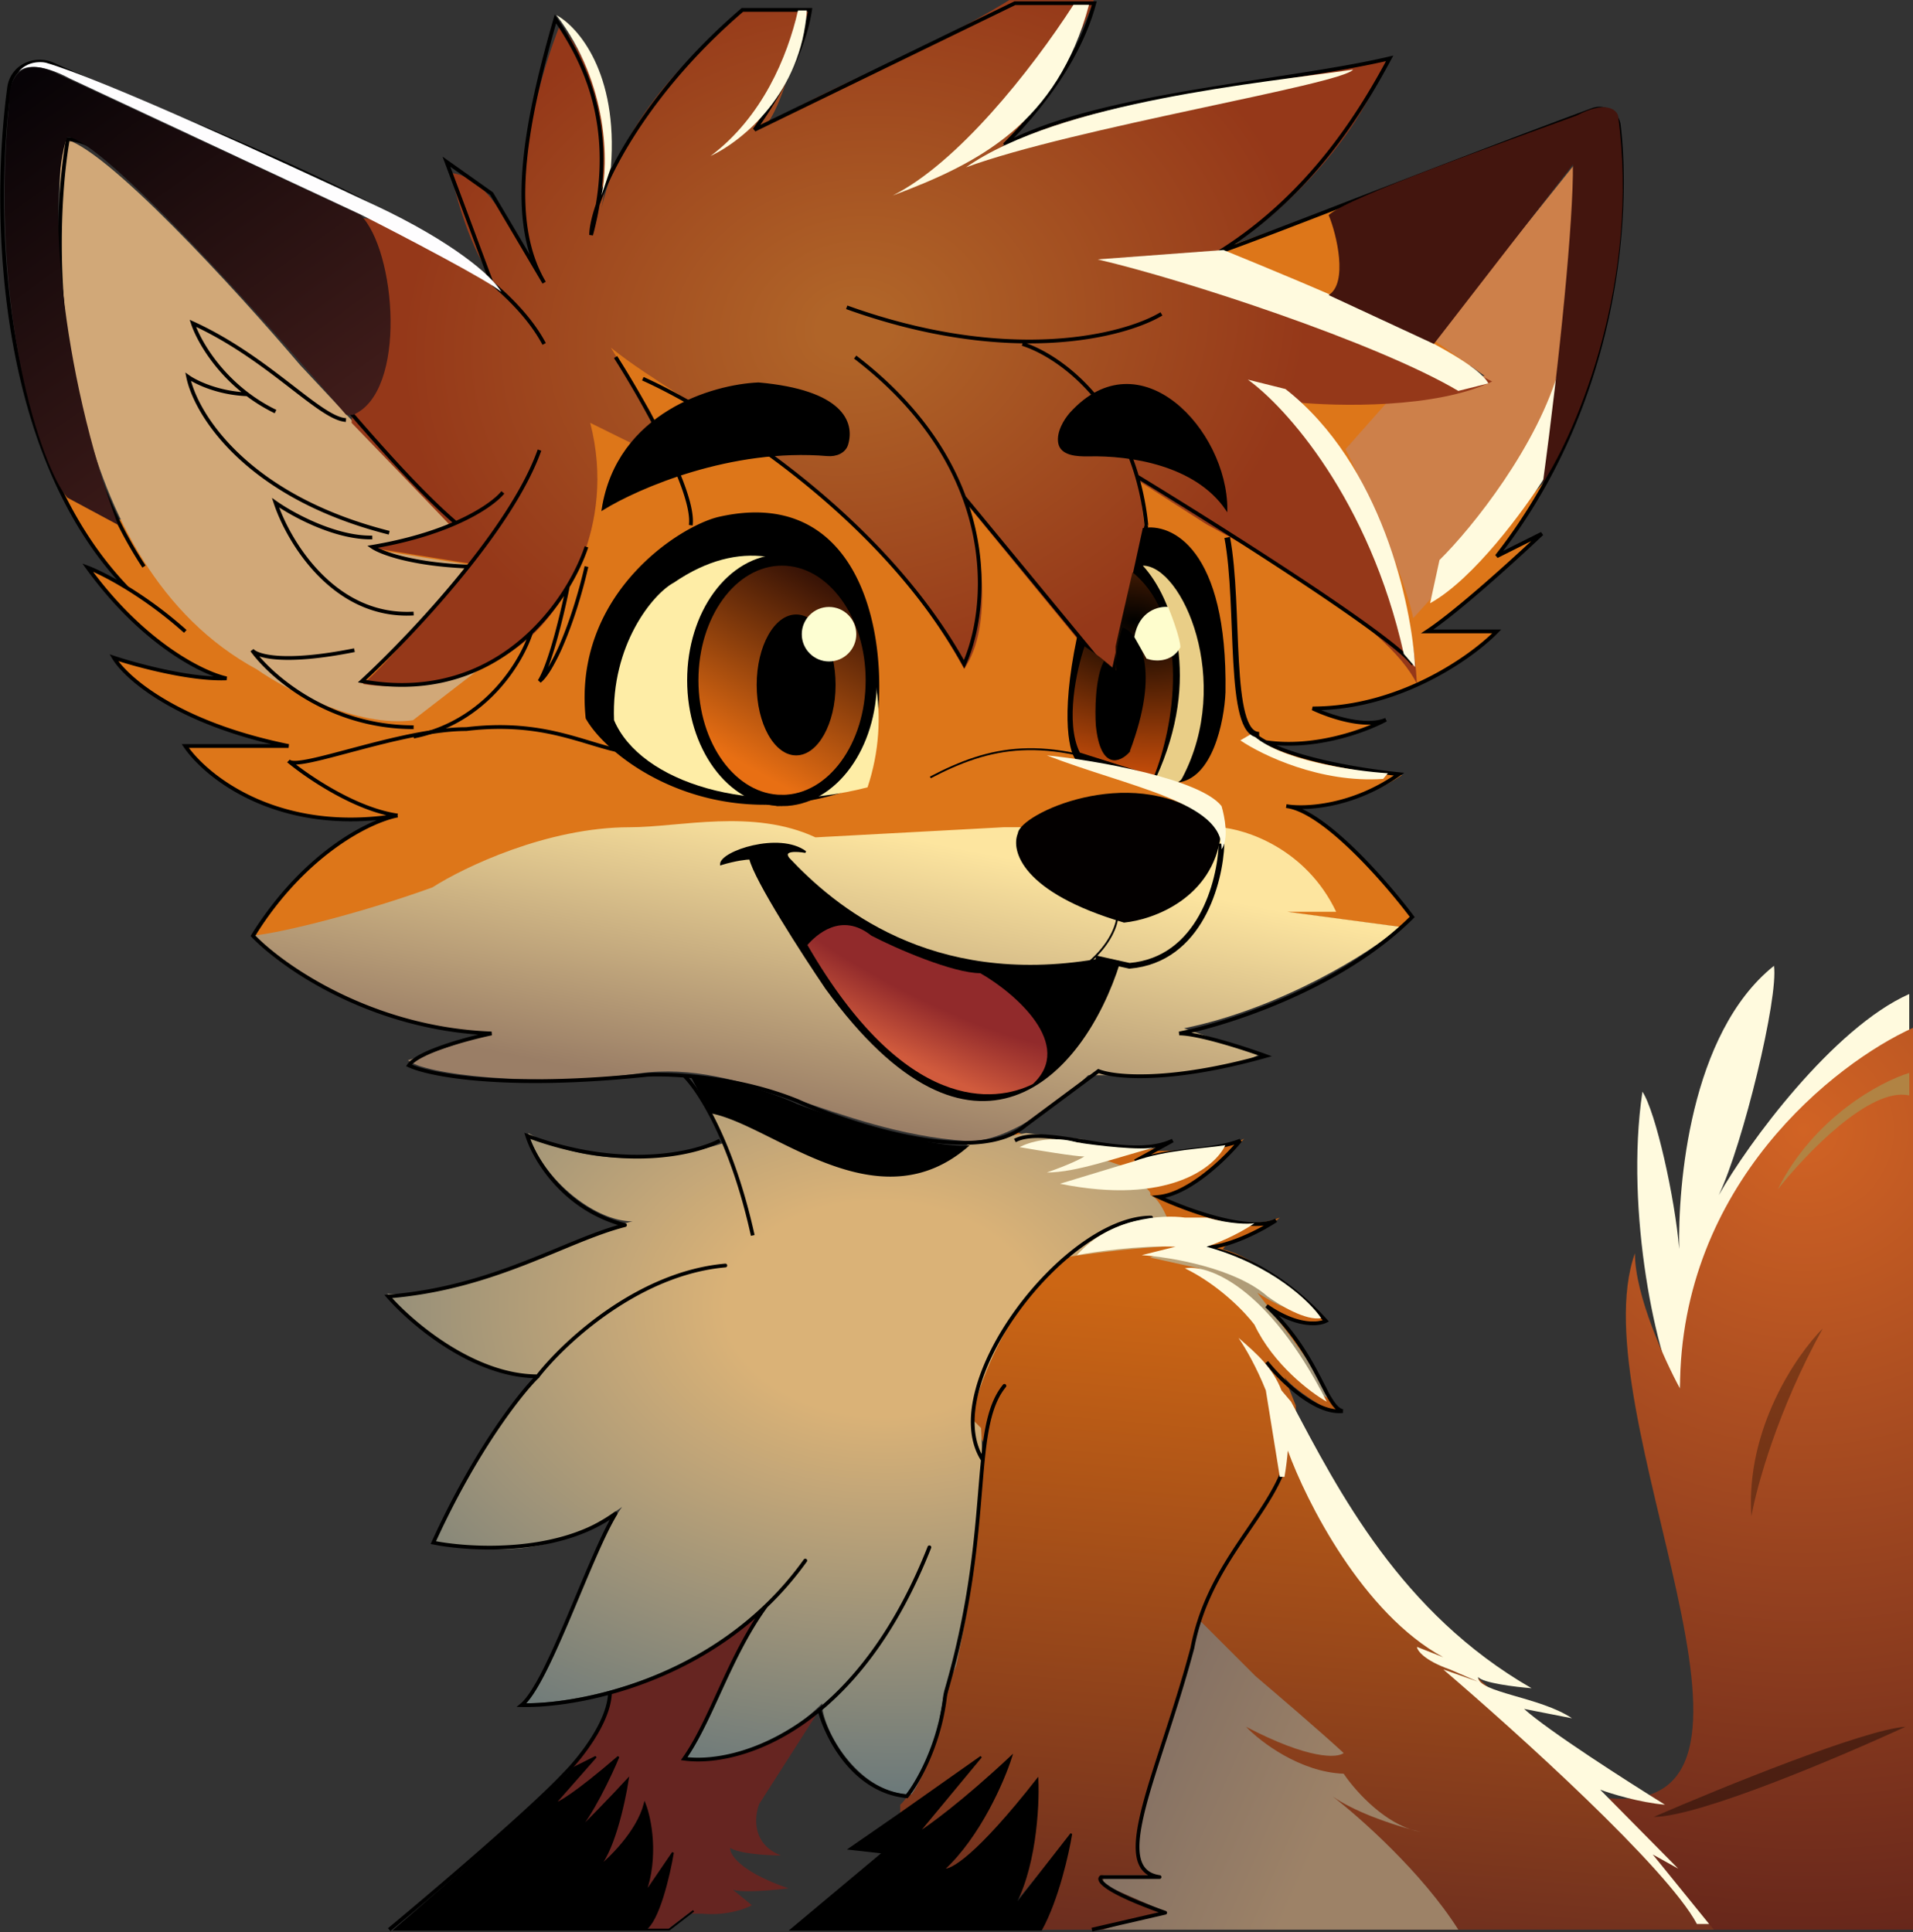 <svg xmlns="http://www.w3.org/2000/svg" width="1683" height="1700" fill="none" viewBox="0 0 1683 1700"><rect x="0" y="0" width="1683" height="1700" fill="#333333" stroke="none"/><path fill="#FFFADE" d="M1478.02 1229.96c-19.83-30.86-48.93-163.65-33.06-269.45 11.73 17.6 28.66 93.7 32.34 138.37-1.11-55.29 9.04-189.65 83.38-249.12 4.12 27.8-27.18 156.96-48.57 201.81 25.39-45.23 100.56-147.23 167.58-177.01v41.32c-67.22 35.26-201.67 147.45-201.67 314.08"/><path fill="url(#a)" d="M1683 1697.76h-204.98l-62.81-115.71c178.53 16.53-26.45-340.52 23.14-479.38 0 37.03 26.45 94.78 39.67 119.02 0-179.85 136.65-286.52 204.98-317.38z"/><path fill="#DD7619" d="m1069.73 220.76 117.36-42.13c4.96 20.66 11.74 67.5-.82 89.67l116.53 47.53-16.53 9.92-52.89 19.01-46.29 47.11 137.2 68.79 38.02-40.69c-11.02 19.01-35.7 59.51-46.28 69.43l38.02-18.18c-27.28 25.9-85.3 77.52-99.18 83.48h61.16c-19.01 22.03-77.53 68.1-159.52 69.42 11.3 5.24 39.01 14.71 59.51 10.75-20.11 9.64-68.6 26.78-101.66 18.18 16.53 8.27 63.47 25.62 119.02 28.93-16.53 11.3-58.69 32.56-95.05 27.27 17.63 8.82 61.66 39.35 103.31 97.53l-8.26 9.1L1120.97 801l-42.98-67.78-368.62 8.27-154.56 14.05-331.43 70.25c15.7-28.65 62.32-90.09 123.15-106.62-40.78 7.44-134.56 5.13-183.49-63.64h86.79c-35.82-6.61-115.72-31.08-148.78-76.04 26.73 7.71 83.15 21.82 95.05 16.53-21.76-5.78-75.7-33.23-117.36-96.7l30.58 15.7c-11.3-11.3-39.01-45.46-59.51-91.74l55.38 33.89 362-25.63 38.03-86.78 31.4-52.9 657.91 4.14-136.37-71.08z"/><path fill="#CD804A" d="M1375.54 300.95c15.87-38.35 14.32-121.77 11.57-158.69L1261.48 299.3l44.63 31.4-71.08 6.62-51.24 57.86c33.06 67.44 55.1 125.08 59.5 148.77 41.33-46.29 92.57-99.73 114.06-138.86z"/><path fill="#D1A878" d="m264.14 321.27 130.59 139.68c-16.54 8.6-50.13 19.9-64.73 22.66l80.43 12.88c-11.9 22.48-63.63 75.56-91.18 100.36 30.58 16.53 85.4-1.18 101.92-7.8l-57.85 44.64c-48.93 6.61-111.86-27-137.2-44.63-171.1-92.57-181.27-357.53-171.1-466.98 35.05 3.96 154.01 134.44 209.12 199.19"/><path fill="url(#b)" d="m309.33 372.04 9.92-180.19c49.33 4.94 90.07 32.26 114.68 55.2-20.27-29.31-32.7-72.57-36.99-94.87 37.03 3.97 56.2 61.16 74.4 82.65-28.11-67.77 6.6-176.87 21.48-213.24 44.96 52.9 42.98 131.14 36.37 162C547.25 99.29 619 38.12 653.16 10.02h57.86c-9.37 27.55-23.47 86.29-38.02 100.84C727.55 76.14 810.2 48.04 887.9.1h74.38c-18.51 52.9-60.06 108-81 128.94 109.1-54.55 236.38-51.24 338.87-77.7-31.74 88.61-119.02 158.15-158.69 178.53 67.45 14.55 195.61 76.6 251.26 105.8-48.93 23.8-136.1 22.04-173.57 18.18 33.06 32.51 100.84 127.61 107.45 247.96-26.26-54.17-145.45-118.94-184.33-140.07l-.81-.44-59.51-38.02 4.96 39.67-26.45 138.86-128.93-157.04c11.02 31.96 23.14 105.46-3.3 143.81-90.93-165.3-241.35-226.46-310.78-282.67l34.71 56.2 20.67 46.3-73.56-36.37c23.8 92.56-25.35 164.2-52.9 188.44-51.57 44.96-119.02 46.28-147.12 41.33 23.8-19.84 74.11-81.55 95.05-105.8l-87.6-14.05 70.24-19z"/><path fill="url(#c)" d="M380.41 780.74c-58.18 21.16-130.59 39.82-158.69 42.57 24.25 29.76 103.32 77.7 206.63 86.37l-69.43 23.14c12.68 12.12 110.76 24.39 203.33 11.57s171.91 51.25 287.62 59.51c37.03 2.65 89.27-39.67 107.45-57.86 60.83 0 115.71 0 150.43-18.18l-66.12-23.14c84.63-17.2 164.75-66.67 190.09-89.26l-99.18-13.23h42.98c-26.45-55.54-79.34-72.73-102.49-74.39h-190.1l-165.48 8.91c-55.11-25.65-119.45-8.9-163.47-8.9-72.73 0-146.02 35.26-173.57 52.9"/><path fill="#662521" d="m719.29 1506.84-51.25 80.17c-4.4 11.02-6.78 35.54 19.01 45.46-11.3 0-36.03-1.32-44.63-6.61-.55 5.78 8.93 20.99 51.24 35.54-13.58 1.73-40.26 4.07-48.98 1.21a862 862 0 0 1 16.75 13.66c-5.79 3.31-22.65 9.43-43.8 7.44h-12.4l-18.19 14.05H569.7c7.16-11.02 20.66-40 17.35-61.16l-23.97 39.67c4.41-17.35 5.3-56.69 0-75.21l-38.02 52.07 23.15-84.3-38.85 43.8 21.49-47.94-51.24 36.37 17.35-36.37c12.13-15.42 40-56.03 41.33-75.21 27.55-5.78 79.34-28.1 129.76-69.43l-62.81 124.81c14.05 5.23 56.53 4.96 114.05-38.02"/><path fill="url(#d)" d="M1179.65 1242.35h-7.44c-10.74-5.78-34.21-20-42.15-30.58l9.92 24.8c.3 9.66.27 22.56-.51 34.71l117.05 165.3 99.18 90.09 69.43 72.74 82.65 98.35h-284.32l-194.23-176.18-25.62 86.92v35.54l9.91 7.44h-42.98v6.61l52.9 23.14-52.9 16.53H912.7l23.14-75.21-57.03 68.6 25.62-113.23c-17.9 30.58-54.88 91.58-59.5 90.92-4.63-.67-14.6-21.77-19.01-32.24l52.9-81.82-78.53 90.91-8.26-28.92 63.64-61.99-63.64 44.63v-11.57c6.89-6.06 17.36-23.97 30.58-61.17 11.75-33.06 27.55-107.44 33.06-139.68l10.74-115.71-10.74-19.83c0-45.46 34.88-109.77 85.13-145.47l34.71-42.15c-22.31-8.54-67.77-26.12-71.08-28.1-3.3-1.99 30.59-9.65 47.94-13.23l-60.33-9.92v-17.35c19.18 8.04 106 24.92 132.62 12.14l4.58-3.05a18 18 0 0 1-4.58 3.05l-7.82 5.21c10.58 0 59.51 0 77.69-10.74-18.18 20.66-48.76 51.24-77.69 52.01 29.19 4.44 70.25 33.12 109.1 17.42-11.24 9.91-22.32 14.6-26.45 15.7-21.16 7.27-24.24 11.3-23.14 12.4 27.27 6.61 69.15 39.95 90.92 61.99-25.79 5.95-37.2-6.62-51.25-10.75 23.97 20.66 41.33 61.16 63.64 91.74"/><path fill="#000" d="M504.4 1555.6c-13.23 17.19-110.21 101.94-157.05 142.16h219.86c11.9-6.61 21.49-47.93 24.8-67.77l-24.8 36.37c11.9-33.06 4.95-66.68 0-79.35-6.62 25.13-31.41 49.04-42.98 57.86 14.54-11.91 24.8-57.86 28.1-79.35-14.55 15.87-36.92 38.57-46.29 47.94 14.55-15.87 31.41-51.8 38.02-67.78-38.35 33.07-53.44 41.33-56.2 41.33l36.37-41.33zM916 1697.76c14.54-26.45 23.69-67.22 26.44-84.3l-52.9 67.77c21.17-34.38 24.25-91.46 23.15-115.71-52.9 67.44-76.04 81-82.65 79.35 31.74-29.1 52.9-78.25 59.5-99.19-42.31 39.68-72.73 61.72-82.64 67.78l56.2-67.78-72.74 51.25-42.97 29.75 29.75 3.31-81 67.77z"/><path stroke="#000" stroke-width="1.65" d="m610.18 1681.23-21.48 16.53h-21.5m0 0H347.36c46.84-40.22 143.82-124.97 157.04-142.16l19.84-9.92-36.37 41.33c2.76 0 17.85-8.26 56.2-41.33-6.6 15.98-23.47 51.91-38.02 67.78 9.37-9.37 31.74-32.07 46.29-47.94-3.3 21.49-13.56 67.44-28.1 79.35 11.57-8.82 36.36-32.73 42.98-57.86 4.95 12.67 11.9 46.29 0 79.35l24.8-36.37c-3.31 19.84-12.9 61.16-24.8 67.77Zm375.24-84.3c-2.75 17.08-11.9 57.85-26.45 84.3H696.15l81-67.77-29.75-3.31 42.98-29.75 72.73-51.25-56.2 67.78c9.91-6.06 40.33-28.1 82.65-67.78-6.62 20.94-27.77 70.09-59.51 99.19 6.61 1.65 29.75-11.91 82.65-79.35 1.1 24.25-1.99 81.33-23.14 115.71z"/><path fill="url(#e)" d="m1056.5 1426.67 47.94 47.93c18.18 15.43 59.18 50.59 77.69 67.78-5.51 4.41-30.41 5.95-85.95-23.14 12.67 13.22 47.6 40 85.95 41.32 8.94 13.41 32.12 39.98 58.88 48.97 3.38.93 6.39 1.69 8.9 2.28q-4.5-.8-8.9-2.28c-18.98-5.22-49.72-15.67-68.8-29.13 23.7 18.18 79.02 67.11 110.76 117.36H970.54l52.9-16.53-52.9-23.14v-8.27h43.36c-9.86-.54-23.07-13.8-5.34-64.46z"/><path fill="url(#f)" d="M464.72 996.88c59.5 35.54 139.68 19.84 173.57 8.26l-15.7-31.4c92.56 42.78 159.51 77.69 232.24 31.4l47.94-8.26 50.42 5.62a4.6 4.6 0 0 0-.54 3.45c.75 3.5 4.97 7.52 10.84 11.71l44.25 15.14c-7.97.85-16.37-.56-24.98-3.24 15.84 9.06 31.52 17.46 29.11 21.87 19.01 7.44 21.49 69.43 54.55 49.59 0 10.32 61.99 32.4 75.21 49.59-10.47-1.1-7.77 3.97-35.54-13.22 18.19 23.14 56.87 74.38 66.12 94.22-39.67-14.88-59.5-69.43-117.36-115.71l-42.98-9.52 26.45-10.32c-38.35 1.32-83.2 7.43-102.49 10.32-45.96 39.6-73.53 104.79-81 141.76l8.27 8.27c3.8 57.39-6.57 140.37-22.02 209.1l-11.04 27.28-6.42 37.19c-7.1 21.51-14.52 38.59-21.68 48.77-47.94 0-79.62-59.79-78.52-80.18-46.29 46.29-102.21 53.45-121.5 49.59l23.14-40.49 21.5-46.29 21.48-43.42c-68.4 62.29-163.09 81.11-206.63 80.61 23.14-23.97 62.82-142.98 85.96-172.74-39.67 27.77-84.3 48.77-165.3 30.58 28.1-61.99 71.9-128.11 92.57-144.64-60.83-3.96-117.37-52.07-133.9-73.56 72.74 4.96 166.13-52.07 215.72-63.64-33.88 0-80.17-38.02-91.74-77.69"/><path stroke="#000" stroke-width="3.31" d="M349.79 717.52c-37.03-5.3-79.35-34.16-95.88-47.94 7.94 9.26 98.4-28.1 156.26-28.1 68.56-8.27 104.14 13.77 138.85 19.84m-199.23 56.2c-23.14 4.4-81 31.74-127.28 105.8 25.9 27 104.14 81.98 209.93 85.95-20.94 4.4-64.8 16.2-72.73 28.1 17.63 8.27 84.3 21.49 209.93 8.27 7.43-.37 18.68-.28 32.28.76M349.79 717.52c-104.47 17.19-168.06-33.61-186.8-61.16h90.92c-97.85-19.84-143.26-60.06-153.73-77.7 19.84 6.62 67.45 19.5 99.18 18.19-20.38-4.41-73.4-30.09-122.32-97.53 6.7 2.51 19.2 8.43 34.71 17.97M1095.3 633.2c.71 7.45 7.62 14.03 18.19 19.76m-950.5-97.45a363 363 0 0 0-51.24-38.23m0 0C-1.05 399.9-7.39 190.19 8.05 76.89c2.48-18.14 22.1-27.6 38.8-20.1 109.78 49.28 292.95 113.5 385.6 191.94m46.28 53.88c-9.88-18.65-25.89-36.61-46.29-53.89m0 0-39.67-106.46 39.67 28.1 46.29 78.36c-31.64-53.56-18.19-134.56 9.91-232.09 20.94 31.41 57.86 90.92 31.41 190.1.47-30.34 40.48-118.66 133.11-198.02h59.56c-3.87 25.26-17.03 60.61-48.86 105.45l229-111.36h69.85c-8.16 31.02-29.94 75.53-79 124.59 82.66-44.63 247.96-54.55 338.88-76.04-23.7 44.08-67.78 119.02-149.56 170.26 61.48-22.07 191.32-74.2 327.96-124.87 10.47-3.88 21.9 2.5 23.21 13.6 9.66 82.14-2.24 244.93-107.39 379.06l39.67-19.84c-22.59 21.41-74.38 68.58-100.83 85.96h61.16c-22.04 22.6-85.3 67.77-162 67.77 13.78 6.62 45.96 17.86 64.47 9.92-17.08 9.32-62.15 26.3-105.79 19.76m0 0c28.87 15.65 85.1 24.95 117.36 28.18-40.99 29.1-83.2 30.86-99.18 28.1 33.06 3.97 87.61 66.67 110.75 97.53-62.15 62.15-162.54 94.22-204.97 102.49 17.19 0 57.85 13.22 76.04 19.84-84.64 23.8-133.35 18.73-147.12 13.22l-64.47 47.94c-42.32 35.7-150.98.55-200.02-21.5-34.62-14.2-72.18-20.26-99.96-22.37m0 0c12.4 11.87 41.82 56.6 60.34 140.57"/><path stroke="#000" stroke-width="3.31" d="M541.58 314.18c23.7 37.2 70.1 118.85 66.13 147.95m-42.16-128.94c63.65 28.65 209.28 119.02 282.67 251.26 13.26-29.35 22.78-85.34 0-146.9m-95.87-123.37c51.6 39.5 80.8 82.65 95.87 123.38m51.25-134.95c27.15 8.42 79.27 42.74 100.83 116.54m-152.08 18.4c19.84 24 95.33 115.64 130.59 158.47l29.75-133.9a239 239 0 0 0-8.26-42.97m0 0c73.28 44.63 224.48 140.17 242.99 165.3m-221.5-308.29c-32.51 19.56-133.4 45.79-276.88-5.79"/><path fill="#000" stroke="#000" stroke-width="1.65" d="M964.9 844.66c-147.11 24.79-231.42-47.12-271.1-89.27-6.14-7.93 7.36-7.16 14.89-5.78-23.15-17.2-74.39 0-74.39 10.74 13.23-3.97 22.6-4.96 25.62-4.96 4.63 19.18 46.56 84.03 66.95 114.06 129.6 178.53 225.64 79.35 257.87-23.14z"/><path fill="#000" d="M853.18 1007.62c-81 71.91-173.57-18.18-228.12-28.1l-17.35-32.23c21.49 0 64.96 10.74 93.4 23.97 37.18 14.05 122.98 40.33 152.07 36.36m-389.28-8.26.57-1.55-3.16-1.18 1 3.22zm85.95 78.52.4 1.6a1.65 1.65 0 0 0 .01-3.2zm-208.28 62.81-.13-1.64-3.27.26 2.15 2.47zm131.41 70.26 1.16 1.18.08-.08.07-.09zm165.45-95.89a1.66 1.66 0 0 0-.28-3.29zm-257.19 242.18-1.5-.69-.87 1.9 2.05.41zm160.34-25.62 1.42.86a1.65 1.65 0 0 0-2.4-2.19zm-82.65 168.61-1.05-1.28-3.45 2.83 4.47.1zM709.9 1373.9a1.66 1.66 0 0 0-2.69-1.92zm-107.97 173.44-1.35-.96-1.57 2.22 2.69.37zm217.26-185.36a1.66 1.66 0 0 0-.93-2.15 1.67 1.67 0 0 0-2.15.93zM797.8 1580.4l-.16 1.64.89.09.56-.69zm87.24-360.14a1.66 1.66 0 0 0-2.55-2.1zm127.66-147.34a1.65 1.65 0 0 0 0-3.31zm-516.57 488.47-1.17-1.18-.02.03-.02.02zm40.5-72.15-.44-1.6zm-218.2-889.91-1.12-1.22-2.44 2.25 3.26.6zm9.09-118.2-.28-1.62-4.03.67 3.37 2.32zm147.12 118.2-1.4-.88 2.4 2.2zm-304.99-314.9.69-1.5-3.43-1.58 1.17 3.59zm-4.13 47.1.96-1.34-3.41-2.44.83 4.11zm52.07 15.37 1-1.32zm24.8 95.39.95-1.35-4.1-2.89 1.58 4.76zm224.8 114.2-1.14-1.19zm-245.47 15.56 1.3-1.03-2.64 2zm179.36-111.93.66 1.51zM59.73 122.42l.09-1.64-1.47-.08-.25 1.44zm771.55 1371.51-1.64-.2zm1.44-7.14-1.59-.46zm-200.17-484.76c-21.3 11.33-85.17 26.71-168.08-4.22l-1.16 3.1c83.72 31.22 148.57 15.85 170.8 4.04zm-170.24-2.18c6.45 20.76 32.85 65.56 87.12 79.63l.83-3.2c-52.84-13.7-78.57-57.39-84.79-77.41zm87.13 76.43c-26.16 6.64-55.13 20.59-88.83 33.63-33.81 13.1-72.7 25.43-119.17 29.14l.26 3.29c46.92-3.74 86.14-16.19 120.1-29.34 34.08-13.2 62.55-26.94 88.46-33.52zm-209.12 65.5c10.3 11.82 29.22 29.49 52.64 44.22s51.49 26.6 80.02 26.6v-3.31c-27.66 0-55.1-11.53-78.25-26.09-23.14-14.54-41.82-32-51.92-43.59zm133.97 70.18c11.47-14.74 33.5-37.36 62.2-57.09s63.97-36.53 101.94-39.81l-.29-3.29c-38.73 3.34-74.54 20.44-103.53 40.37-28.98 19.94-51.26 42.78-62.93 57.79zm-2.47-2.19c-15.32 15.05-55 65.32-92.08 146.78l3 1.37c36.97-81.19 76.43-131.09 91.4-145.79zm-90.9 149.09c16.67 3.34 44.68 6.03 74.69 3.33 29.99-2.7 62.15-10.81 86.96-29.25l-1.97-2.65c-24.12 17.93-55.6 25.94-85.29 28.61-29.67 2.67-57.36 0-73.74-3.28zm159.25-28.1c-11.65 19.14-26.6 56.73-41.43 91.64-7.44 17.51-14.86 34.38-21.86 48.06a192 192 0 0 1-10.08 17.71c-3.22 4.9-6.22 8.56-8.92 10.78l2.1 2.55c3.09-2.53 6.3-6.52 9.58-11.51 3.3-5.01 6.74-11.14 10.27-18.03 7.05-13.78 14.51-30.75 21.95-48.26 14.92-35.14 29.73-72.35 41.22-91.22zm134.8 83.47a288 288 0 0 0 34.91-40.33l-2.68-1.92a284 284 0 0 1-34.52 39.86zm-2.48-2.17c-16.22 22.26-28.27 47.5-39.22 71.31-10.98 23.88-20.83 46.23-32.7 63.01l2.7 1.91c12.1-17.1 22.09-39.8 33-63.54 10.96-23.82 22.88-48.78 38.9-70.74zm-70.8 136.91c26.4 3.73 73.07-4.31 120.3-43.33l-2.1-2.55c-46.6 38.5-92.36 46.19-117.74 42.61zm120.3-43.33c34.7-28.66 69.67-74.01 97.19-143.66l-3.08-1.22c-27.35 69.21-62.02 114.08-96.22 142.33zm-2.65-.86c3.08 11.9 10.65 29.98 23.42 45.69 12.77 15.73 30.84 29.2 54.88 31.57l.33-3.29c-22.9-2.25-40.24-15.09-52.65-30.37-12.42-15.29-19.8-32.92-22.78-44.43zm79.75 76.66c9.28-11.47 28.49-44.43 33.83-87.3l-3.28-.41c-5.26 42.2-24.19 74.59-33.12 85.63zm35.22-94.19c25.7-88.62 27.3-155.62 32.03-202.58l-3.29-.33c-4.76 47.16-6.32 113.75-31.92 201.99zm32.03-202.58c2.96-29.28 7.12-50.39 18.7-64.41l-2.55-2.1c-12.3 14.89-16.5 37-19.44 66.18zm146.36-215.06c-19.51 0-41.21 9.5-62.04 24.52-20.86 15.05-41.01 35.76-57.45 58.49-16.44 22.72-29.23 47.54-35.27 70.82-6.04 23.25-5.41 45.21 5.37 61.96l2.78-1.79c-10.08-15.65-10.87-36.54-4.95-59.34 5.91-22.78 18.48-47.23 34.74-69.71 16.27-22.49 36.18-42.94 56.72-57.75 20.56-14.83 41.58-23.89 60.1-23.89zm-669.25 629.43c38.82-32.22 124.04-104.69 153.88-136.52l-2.41-2.26c-29.67 31.64-114.7 103.97-153.58 136.23zm115.45-197.16c18.82.4 46.7-2.44 78.16-11.05l-.87-3.19c-31.2 8.54-58.75 11.32-77.22 10.93zm78.16-11.05c43.84-11.99 94.75-35.21 137.91-76.6l-2.29-2.39c-42.67 40.93-93.05 63.92-136.5 75.8zm-39.77 71.73a195 195 0 0 0 25.19-31.43c8.43-13.18 15.45-28.26 15.8-41.85l-3.3-.08c-.33 12.66-6.94 27.1-15.29 40.15-8.31 13-18.2 24.38-24.73 30.86zM319.55 600.54c22.94-21.12 60.4-59.21 93.65-101.02l-2.59-2.06c-33.13 41.66-70.46 79.62-93.3 100.65zm93.65-101.02c27.15-34.14 51.6-70.88 63-102.96l-3.12-1.1c-11.2 31.54-35.38 67.94-62.47 102zm-86.62-17.02c3.85 2.64 12.62 6.54 26.62 10.03 14.04 3.5 33.45 6.62 58.64 7.61l.13-3.3c-25-.99-44.17-4.07-57.97-7.51-13.85-3.46-22.18-7.24-25.55-9.56zm187.82-1.9c-3.37 10.05-8.75 21.99-16.23 34.4l2.83 1.7c7.6-12.6 13.08-24.76 16.53-35.04zm-16.44 34.93a649 649 0 0 1-10.3 43.62c-4.48 16.27-9.61 31.6-14.43 39.3l2.8 1.75c5.12-8.17 10.36-23.97 14.82-40.17a651 651 0 0 0 10.35-43.86zm-22.33 85.11c2.82-2.12 6.02-6.23 9.41-11.84a181 181 0 0 0 10.89-21.8c7.53-17.57 15.34-40.94 21.64-68.13l-3.22-.75c-6.26 27.02-14.01 50.21-21.46 67.58a178 178 0 0 1-10.68 21.39c-3.35 5.54-6.29 9.19-8.57 10.92zM168.97 285.93c33.28 15.2 61.05 36.05 83.46 53.34 11.18 8.63 21.08 16.4 29.63 22.1 8.48 5.65 15.94 9.48 22.22 9.84l.19-3.3c-5.3-.3-12.09-3.63-20.58-9.29-8.42-5.61-18.2-13.3-29.44-21.97-22.42-17.3-50.45-38.35-84.11-53.73zm-.89-1c4.48 13.68 19.65 41.42 48.51 63.29l2-2.64c-28.29-21.44-43.08-48.6-47.37-61.67zm48.51 63.29a150 150 0 0 0 25.07 15.38l1.45-2.97a146 146 0 0 1-24.52-15.05zm-52.03-15.34c6.86 4.91 26.84 14.72 52.97 15.67l.12-3.3c-25.44-.93-44.8-10.5-51.17-15.06zm-.66-1.02c6.71 33.26 51.85 106.62 178.09 138.48l.8-3.2C217.54 435.51 173.56 362.96 167.15 331.2zm77.53 111.78c7.54 5.3 20.82 13.19 36.31 19.66 15.47 6.46 33.28 11.58 49.81 11.22l-.07-3.3c-15.87.34-33.18-4.6-48.46-10.97-15.26-6.38-28.34-14.14-35.68-19.31zm-.61-.83c5.7 17.27 18.68 42.88 39.09 63.7 20.43 20.84 48.41 36.98 84.07 34.96l-.19-3.3c-34.44 1.95-61.55-13.6-81.52-33.98-20-20.4-32.73-45.54-38.31-62.42zm257.35 72.18a197 197 0 0 1-32.12 40.31l2.3 2.4a201 201 0 0 0 32.65-41zm-32.12 40.31c-32.62 31.26-81.05 54.55-147.33 42.4l-.6 3.25c67.48 12.37 116.95-11.38 150.22-43.26zm-.43.7c-7.88 24.96-39.38 78.07-102.06 90.47l.64 3.24C428.5 637 460.69 582.63 468.78 557zm-245.24 17.02c16.48 22.9 68.13 68.46 143.5 68.46v-3.3c-74.05 0-124.79-44.82-140.81-67.1zm.05.06c1.34 1.68 3.98 3.23 7.87 4.48 3.95 1.27 9.4 2.3 16.6 2.75 14.43.92 36.07-.4 67.24-6.64l-.65-3.24c-30.99 6.2-52.33 7.48-66.37 6.58-7.03-.45-12.2-1.43-15.81-2.6-3.68-1.18-5.57-2.48-6.3-3.39zm220.68-140.92c-4.7 5.88-17.68 16.31-40.7 26.45l1.33 3.02c23.26-10.24 36.78-20.93 41.95-27.4zm-40.7 26.45c-18.04 7.94-42.17 15.68-73.17 20.9l.55 3.25c31.25-5.25 55.65-13.06 73.95-21.12zm1.74.26c-50.3-43.11-116.68-126.32-180.1-199.54-31.68-36.56-62.6-70.6-90.33-95.77-13.86-12.59-26.97-23-39-30.39-12.01-7.38-23.1-11.85-32.9-12.4l-.18 3.3c9 .5 19.53 4.66 31.35 11.92 11.8 7.25 24.73 17.5 38.51 30.01 27.57 25.03 58.38 58.95 90.04 95.5C282.78 334.47 349.46 418.04 400 461.37zM58.1 122.14c-6.37 36.25-10.63 98.52-2.78 167.72 7.84 69.2 27.8 145.44 69.97 209.54l2.77-1.82c-41.8-63.51-61.65-139.2-69.46-208.1-7.8-68.88-3.55-130.83 2.75-166.77zm774.82 1372a45 45 0 0 1 1.39-6.89l-3.18-.92a48 48 0 0 0-1.5 7.4zm198.79-490.65.79 1.45-1.51-2.94zm-33.06 18.19-.8-1.45 1.34 3.01zm92.57-18.19 1.27 1.05-1.89-2.58zm-71.91 49.59-.16-1.64-6.02.58 5.48 2.56zm103.31 20.67.91 1.38-1.63-2.87zm-63.64 23.96v-1.65l-.15 3.3zm107.45 64.47.76 1.47 1.9-.99-1.43-1.59zm-52.07-13.22.95-1.36-2.09 2.56zm66.95 92.57.18 1.64.17-3.26zm-132.25 208.28 1.6.42.02-.05.01-.06zm-28.92 201.67v1.65c.86 0 1.58-.67 1.64-1.53a1.65 1.65 0 0 0-1.41-1.76zm-51.25 0v-1.65h-.48l-.41.26zm56.21 31.41.37 1.61a1.7 1.7 0 0 0 1.28-1.52 1.7 1.7 0 0 0-1.1-1.65zm-131.47-677.94c6.59-3.49 15.9-4.2 27.08-3.41 11.14.78 23.8 3.01 36.97 5.13 13.12 2.12 26.7 4.13 39.51 4.4s24.98-1.18 35.23-6.09l-1.43-2.98c-9.58 4.59-21.17 6.04-33.73 5.77s-25.93-2.24-39.06-4.36c-13.07-2.11-25.93-4.38-37.26-5.17-11.29-.8-21.4-.16-28.86 3.79zm137.28-2.91-33.06 18.19 1.6 2.89 33.05-18.18zm-31.72 21.2c16.34-5.72 33.11-7.77 49.03-9.63 15.84-1.86 30.97-3.53 43.61-8.58l-1.23-3.07c-12.15 4.86-26.78 6.49-42.76 8.36-15.89 1.86-33.01 3.94-49.74 9.8zm90.75-20.8a204 204 0 0 1-30.28 29.34c-12.95 10.09-27.44 18.38-40.51 19.66l.32 3.29c14.04-1.37 29.16-10.16 42.22-20.35a207 207 0 0 0 30.8-29.84zm-71.33 52.14c12.47 5.82 32.61 13.83 52.56 18.99 9.98 2.58 19.96 4.45 28.94 4.97 8.94.51 17.08-.32 23.24-3.31l-1.45-2.97c-5.41 2.63-12.88 3.48-21.6 2.98-8.69-.5-18.44-2.33-28.3-4.87-19.72-5.1-39.66-13.03-51.99-18.79zm103.1 17.79a191 191 0 0 1-27.92 14.84c-11.61 4.96-24.24 8.85-34.81 8.85v3.31c11.25 0 24.38-4.1 36.11-9.12a193 193 0 0 0 28.44-15.12zm-62.88 26.99c17.46 1.61 63.65 16.61 106.37 63.93l2.46-2.22c-43.24-47.89-90.17-63.31-108.53-65zm106.83 61.36c-5.59 2.92-24.2 5.19-50.35-13.12l-1.9 2.71c26.75 18.73 46.71 17.03 53.78 13.34zm-52.44-10.56c22.95 21.72 35.79 43.85 44.8 61.04 4.48 8.54 8.1 16.02 11.52 21.5 3.37 5.42 6.88 9.46 11.41 10.44l.71-3.23c-3.07-.66-5.95-3.55-9.32-8.96-3.33-5.34-6.82-12.58-11.39-21.29-9.09-17.32-22.12-39.82-45.46-61.9zm-.15 49.42c6.68 8.35 17.56 19.86 29.81 28.98 12.17 9.05 26.04 16.01 38.61 14.61l-.37-3.28c-11.23 1.24-24.22-5.02-36.27-13.99-11.97-8.9-22.65-20.2-29.2-28.38zm12.99 96.68c-9.43 22.14-25.58 42.75-41.29 66.9-15.65 24.04-30.66 51.32-37.33 86.34l3.25.62c6.55-34.41 21.3-61.27 36.85-85.16 15.49-23.79 31.98-44.91 41.56-67.41zm-78.59 153.13c-7.22 27.22-15.49 53.01-23.12 76.52-7.62 23.48-14.63 44.72-19.31 62.75-4.66 17.99-7.08 33.06-5.33 44.12.88 5.57 2.83 10.25 6.19 13.75q5.04 5.29 14 6.58l.47-3.27c-5.42-.78-9.33-2.72-12.08-5.59-2.77-2.89-4.51-6.87-5.32-11.99-1.62-10.32.62-24.8 5.27-42.77 4.65-17.91 11.62-39.03 19.26-62.56 7.63-23.51 15.92-49.37 23.16-76.7zm-27.33 200.44h-51.25v3.3h51.25zm-52.14.26a3.6 3.6 0 0 0-1.65 2.35c-.2 1.04.08 2.1.62 3.09 1.05 1.93 3.4 4.16 7.33 6.77 7.93 5.26 23.1 12.55 50.24 22.14l1.11-3.11c-27.08-9.58-41.94-16.76-49.52-21.79-3.83-2.53-5.6-4.4-6.26-5.6-.3-.57-.28-.83-.27-.88 0 0 0-.07.19-.19zm56.72 31.19-64.47 14.87.75 3.22 64.47-14.87zM632.65 454.69c147.12-33.22 158.69 158.69 125.63 236.38-125.63 49.59-222.06-21.5-243-58.98-11.57-109.63 83.2-169.69 117.37-177.4"/><path fill="#FEEDA6" d="M592.98 512.54c115.7-79.34 211.58 56.2 170.26 180.18-102.5 26.45-199.88-4.52-223.03-59.07-2.64-66.12 34.03-111.19 52.76-121.1"/><path fill="url(#g)" stroke="#000" stroke-width="9.92" d="M688.02 704.3c22.29 0 42.03-12.4 56.02-31.58s22.5-45.44 22.5-74.22-8.5-55.04-22.5-74.22-33.73-31.57-56.02-31.57c-22.28 0-42.03 12.39-56.02 31.57s-22.5 45.44-22.5 74.22 8.5 55.04 22.5 74.22 33.74 31.57 56.02 31.57Z"/><ellipse cx="700.42" cy="602.63" fill="#000" rx="34.71" ry="61.99"/><path fill="url(#h)" d="M766.54 823.17c-26.45-21.16-48.49-.55-56.2 8.26C796.3 980.2 875.64 970.3 908.7 953.76c37.03-34.39-15.43-79.9-46.28-97.53-23.8 0-73.84-21.5-95.88-33.06"/><path fill="#000" d="M728.06 400.47c-84.45-7.2-166.34 28.14-197.9 47.6 13.22-84.63 96.98-109.1 137.2-110.75 73.45 6.58 83.82 34.06 78 53.63-2.13 7.12-9.9 10.15-17.3 9.52m350.9 47.6c-27.17-39.63-84.58-48.15-120.93-47.36-10.65.23-24.39-.57-26.23-11.06-1.63-9.28 4.85-20.03 9.96-25.88 60.84-67.44 137.2 14.88 137.2 84.3"/><path stroke="#000" stroke-width="1.65" d="M728.06 400.47c-84.45-7.2-166.34 28.14-197.9 47.6 13.22-84.63 96.98-109.1 137.2-110.75 73.45 6.58 83.82 34.06 78 53.63-2.13 7.12-9.9 10.15-17.3 9.52Zm350.9 47.6c-27.17-39.63-84.58-48.15-120.93-47.36-10.65.23-24.39-.57-26.23-11.06-1.63-9.28 4.85-20.03 9.96-25.88 60.84-67.44 137.2 14.88 137.2 84.3Z"/><circle cx="729.35" cy="558" r="23.97" fill="#FDFED2"/><path fill="#030000" d="M1059.62 717.98c-66.7-46.3-162.51-1.87-164.14 15.24-6.34 15.15 3.47 52.07 93.4 78.52 26.31-2.6 77.94-21.71 85.16-76.9.77-5.89-2.88-11.35-8.41-13.56-2.12-.85-4.13-2-6.01-3.3"/><path stroke="#000" stroke-width="4.96" d="M1074.69 742.31c-1.11 33.61-18.85 102.16-81 107.45l-29.76-6.61"/><path stroke="#000" stroke-width="1.65" d="M982.94 806.78c-.27 6.61-5.78 23.97-25.62 40.5"/><path fill="#000" d="M1078.14 609.24c1.98-126.95-47.66-149.32-72.73-144.64l-28.1 128.94-29.76-33.06c-15.2 72.07-6.34 104.42 0 109.1 21.82 5.29 67.5 13.22 87.61 19.01 31.74-2.64 41.88-54 42.98-79.35"/><path fill="#E9CE87" d="M1040.12 684.46c44.96-85.3 0-186.8-34.71-186.8 26.44 28.93 51.9 98.86 11.57 186.8 6.06 3.42 19.17 8.22 23.14 0"/><path fill="url(#i)" d="m1015.32 682.8-65.3-20.66c-13.22-26.45-2.75-73.28 4.14-93.4 14.55 9.26 24.25 18.19 27.28 21.5v-21.5l14.87-65.29c52.9 43.64 35.82 137.75 19.01 179.35"/><path fill="#000" stroke="#000" stroke-width="1.65" d="M993 661.31c27.78-73.39 8.27-102.76-4.95-108.27-4.96 14.05-6.89 29.48-4.96 38.85l-11.57-9.1c-7.27 14.55-7.44 42.98-6.61 55.38 3.96 39.01 20.38 31.69 28.1 23.14Z"/><path fill="#FEFDCD" d="M997.97 560.48c3.96-23.14 21.49-27.27 29.75-26.45 3.58 8.82 10.75 28.27 10.75 35.54-7.94 13.89-23.15 12.4-29.76 9.92z"/><path stroke="#000" stroke-width="1.65" d="M818.47 684.01c52.9-27.65 99.18-37.57 186.79-1.65"/><path fill="#FFFADE" d="m1076.34 219.96-110.75 8.26c76.04 17.63 245.97 73.4 317.38 115.71l26.45-6.6c-14.88-28.11-157.59-86.52-233.08-117.37m158.69 355.4c-30.42-136.21-104.14-217.65-137.2-241.35l33.06 8.27c84.63 66.12 111.3 190.65 114.06 244.65zM849.87 147.22c94.23-34.71 329.95-72.73 340.53-85.95-79.35 11.57-257.21 27.77-340.53 85.95m-312.42 0c6.61-83.3-29.2-123.97-47.94-133.9 46.29 60.84 45.74 131.15 39.68 158.7zm821.56 272.75 13.22-97.53c-18.51 68.77-77.14 142.17-105.79 170.27l-8.27 38.02c38.35-21.16 83.2-82.66 100.84-110.76m-284.32 289.28c-18.52-23.8-109.1-40.22-153.74-44.63 72.74 28.1 155.39 41.08 153.74 82.65 6.61-9.25 2.75-28.65 0-38.02M947.4 1005.14c-21.82-6.6-42.7 0-50.41 4.14 15.7 2.75 49.09 8.26 57.02 8.26-3.03 1.93-13.88 7.44-33.06 14.05 26.45 0 61.17-13.18 95.88-22.31-12.56 3.3-51.52-1.38-69.43-4.14m50.42 16.53-65.3 19.84c95.22 19.18 136.66-14.63 145.47-33.93-17.56 2.9-52.68 4.04-80.17 14.09m219.03-336.39c-54.88 3.97-106.62-20.93-125.63-33.88l9.91-5.79c23.15 23.14 89.54 32.79 119.85 34.72zM947.4 1104.33c29.1-33.06 75.49-35.82 95.05-33.06h19.01c21.82 5.95 37.19 5.78 42.15 4.95-15.2 10.58-34.43 18.19-42.15 20.67 57.64 15.87 91.24 48.49 100.84 62.81-13.23 2.65-36.92-11.57-47.12-19.01-28.43-25.12-85.68-34.71-110.75-36.36l29.76-7.44c-31.74-1.32-71.08 4.41-86.79 7.44"/><path fill="#FFFADE" d="M1167.26 1233.26c-52.24-102.49-104.97-120.94-124.81-117.36 30.42 14.85 53.45 39.24 61.16 49.59 16.53 34.9 49.32 59.72 63.65 67.77m-53.62-9.92c-8.17-20.35-17.65-36.97-24.08-46.28 16.26 14.06 30.23 26.44 37.86 46.28l8.43 9.92c42.15 79.35 96.53 185.97 211.59 252.09-14.06-1.1-43.15-4.63-47.12-9.92 0 13.89 54.55 17.36 82.66 36.37l-42.16-8.27c21.16 19.18 91.47 64.2 123.98 84.31-22.48-1.99-47.39-9.65-57.03-13.23l68.6 69.43-22.31-12.4 49.59 61.16h-10.75c-26.45-49.59-158.69-168.88-223.16-223.98l30.58 10.74-24.79-10.74c-22.48-7.94-28.65-16.53-28.93-19.84l23.14 9.09c-70.75-38.35-120.65-137.2-136.75-181.83-.57 7.1-1.53 14.78-2.93 23.14h-4.13zM625.06 137.3c45.53-34.14 67.7-87.33 77-128.1h7.77c-4.77 71.87-55.7 114.5-84.77 128.1m160.34 34.72c56.62-28.29 121.22-109.26 159-167.78h13.67c-28.05 104.2-96.44 139.27-172.66 167.78"/><path fill="#FEFDFE" d="M330.26 180.76C398.14 212.7 433.02 242.75 441 256.8c-11.24-9.92-86.78-49.32-123.15-67.78L61.64 69.18c-27.27-14.51-40.77-11.02-45.46-5.79 7.28-9.25 19.01-9.36 23.97-8.26 48.77 14.05 203.06 84.65 290.1 125.63"/><path fill="url(#j)" d="M310.42 365.07c48.27-19.83 38.02-145.46 6.61-176.05L52.55 65.87c-37.7-19.83-45.46 8.27-44.63 24.8C-9.7 274.5 36.29 410.53 59.16 437.8l44.63 23.96C52.55 324.1 41.25 168.64 59.16 120.42c30.42 1.33 176.32 163.65 245.47 244.65z"/><path fill="#43150E" d="M1168.91 259.63c17.19-10.58 7.16-53.31 0-70.4 17.19-15.86 153.73-63.9 218.2-87.6 25.12-13.23 34.71-5.51 36.36 0 19.84 144.14-35.26 275.92-66.12 323.3 14.88-109.1 27-231.28 26.45-280.32l-122.32 158z"/><path stroke="#000" stroke-width="4.96" d="M1079.65 472.87c11.57 61.16 0 173.57 28.1 173.57"/><path fill="#000" fill-opacity=".39" d="M1454.88 1598.58c58.41-25.34 184.48-76.7 221.51-79.34-57.31 26.44-181.84 79.34-221.51 79.34"/><path fill="#B18343" d="M1563.98 1046.47c31.74-63.48 90.37-94.77 115.71-102.49v19.84c-34.38-7.94-91.46 51.79-115.71 82.65"/><path fill="#000" fill-opacity=".3" d="M1603.65 1168.79c-23.14 23.15-68.1 88.61-62.81 165.31 4.41-25.35 23.14-93.9 62.81-165.31"/><defs><radialGradient id="a" cx="0" cy="0" r="1" gradientTransform="matrix(-59.509 700.884 -727.081 -61.733 1587.12 996.88)" gradientUnits="userSpaceOnUse"><stop stop-color="#D16324"/><stop offset="1" stop-color="#67271B"/></radialGradient><radialGradient id="b" cx="0" cy="0" r="1" gradientTransform="matrix(58.682 316.046 -396.081 73.543 752.35 287.73)" gradientUnits="userSpaceOnUse"><stop offset=".08" stop-color="#B06428"/><stop offset="1" stop-color="#953819"/></radialGradient><radialGradient id="f" cx="0" cy="0" r="1" gradientTransform="matrix(-14.051 426.481 -617.562 -20.346 775.49 1152.26)" gradientUnits="userSpaceOnUse"><stop offset=".22" stop-color="#DAB277"/><stop offset="1" stop-color="#6B797A"/></radialGradient><radialGradient id="h" cx="0" cy="0" r="1" gradientTransform="matrix(-59.509 117.365 -485.091 -245.962 816.13 834.88)" gradientUnits="userSpaceOnUse"><stop offset=".32" stop-color="#912A2B"/><stop offset=".72" stop-color="#D15B3D"/></radialGradient><radialGradient id="i" cx="0" cy="0" r="1" gradientTransform="matrix(-15.704 136.375 -217.415 -25.036 997.97 546.43)" gradientUnits="userSpaceOnUse"><stop stop-color="#010100"/><stop offset="1" stop-color="#C94E0A"/></radialGradient><linearGradient id="c" x1="723.42" x2="674.65" y1="722.48" y2="972.49" gradientUnits="userSpaceOnUse"><stop stop-color="#FDE59F"/><stop offset="1" stop-color="#9A7E66"/></linearGradient><linearGradient id="d" x1="1030.88" x2="982.12" y1="1138.21" y2="1697.76" gradientUnits="userSpaceOnUse"><stop stop-color="#CC6614"/><stop offset="1" stop-color="#6D2E1F"/></linearGradient><linearGradient id="e" x1="838.3" x2="1126.76" y1="1570.48" y2="1697.76" gradientUnits="userSpaceOnUse"><stop stop-color="#716360"/><stop offset="1" stop-color="#9D8267"/></linearGradient><linearGradient id="g" x1="761.58" x2="661.04" y1="497.67" y2="676.09" gradientUnits="userSpaceOnUse"><stop stop-color="#190303"/><stop offset="1" stop-color="#E86F13"/></linearGradient><linearGradient id="j" x1="16.18" x2="326.95" y1="73.31" y2="504.75" gradientUnits="userSpaceOnUse"><stop stop-color="#070306"/><stop offset="1" stop-color="#522420"/></linearGradient></defs></svg>